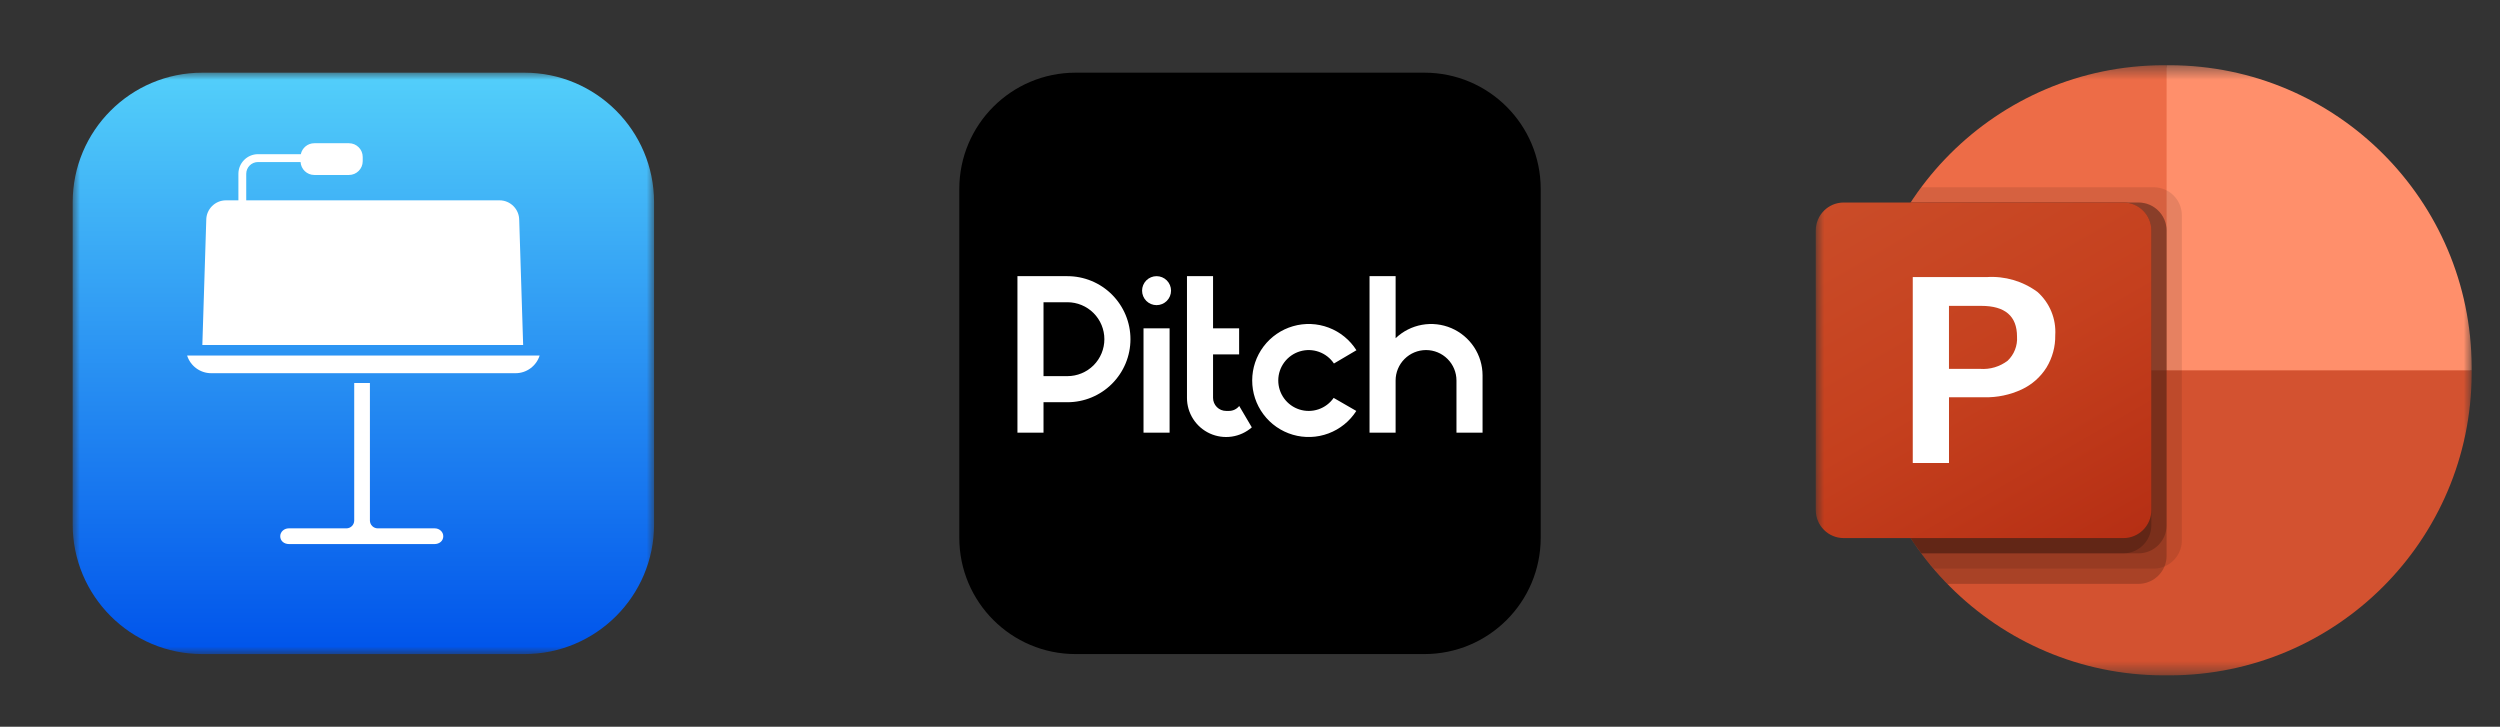 <svg width="172" height="50" viewBox="0 0 172 50" fill="none" xmlns="http://www.w3.org/2000/svg">
<rect x="0" y="0" width="172" height="50" fill="#333333" stroke="none"/>
<g clip-path="url(#clip0_8154_8732)">
<mask id="mask0_8154_8732" style="mask-type:luminance" maskUnits="userSpaceOnUse" x="5" y="5" width="40" height="40">
<path d="M45 5H5V45H45V5Z" fill="white"/>
</mask>
<g mask="url(#mask0_8154_8732)">
<path d="M36.081 5H13.919C8.993 5 5 8.993 5 13.919V36.081C5 41.007 8.993 45 13.919 45H36.081C41.007 45 45 41.007 45 36.081V13.919C45 8.993 41.007 5 36.081 5Z" fill="url(#paint0_linear_8154_8732)"/>
<path d="M29.914 36.351H25.991C25.693 36.351 25.45 36.109 25.45 35.811V26.351H24.37V35.811C24.37 36.109 24.128 36.351 23.83 36.351H19.861C19.558 36.351 19.284 36.582 19.28 36.885C19.277 37.223 19.552 37.432 19.889 37.432H29.889C30.225 37.432 30.5 37.223 30.497 36.885C30.494 36.581 30.219 36.351 29.916 36.351H29.914Z" fill="white"/>
<path d="M12.873 24.459C13.094 25.162 13.754 25.676 14.528 25.676H35.473C36.247 25.676 36.907 25.163 37.128 24.459H12.873Z" fill="white"/>
<path d="M35.721 15.135C35.721 14.392 35.113 13.783 34.37 13.783H16.941V11.959C16.941 11.512 17.305 11.148 17.752 11.148H20.679C20.709 11.642 21.121 12.038 21.623 12.038H24.009C24.53 12.038 24.955 11.613 24.955 11.092V10.799C24.955 10.279 24.53 9.854 24.009 9.854H21.623C21.168 9.854 20.785 10.179 20.697 10.607H17.753C17.008 10.607 16.402 11.214 16.402 11.959V13.783H15.543C14.8 13.783 14.191 14.392 14.191 15.135L13.921 23.738H35.993L35.722 15.135H35.721Z" fill="white"/>
</g>
<path d="M98 5H74C69.582 5 66 8.582 66 13V37C66 41.418 69.582 45 74 45H98C102.418 45 106 41.418 106 37V13C106 8.582 102.418 5 98 5Z" fill="black"/>
<path d="M91.756 27.375C91.501 27.742 91.134 28.017 90.711 28.161C90.287 28.305 89.829 28.309 89.403 28.173C88.977 28.038 88.605 27.769 88.343 27.407C88.08 27.045 87.941 26.608 87.945 26.161C87.948 25.714 88.095 25.28 88.363 24.922C88.632 24.564 89.007 24.302 89.436 24.173C89.864 24.044 90.322 24.056 90.743 24.207C91.164 24.357 91.526 24.639 91.775 25.01L93.323 24.096C92.872 23.386 92.203 22.84 91.416 22.542C90.629 22.244 89.767 22.209 88.959 22.443C88.15 22.677 87.44 23.166 86.933 23.838C86.427 24.511 86.152 25.329 86.151 26.17C86.149 27.012 86.42 27.831 86.924 28.505C87.428 29.18 88.136 29.672 88.944 29.909C89.751 30.146 90.614 30.114 91.402 29.819C92.19 29.524 92.861 28.982 93.314 28.273L91.756 27.375ZM96.019 19H94.224V29.767H96.018V26.178C96.018 25.623 96.239 25.09 96.631 24.698C97.024 24.305 97.557 24.084 98.112 24.084C98.667 24.084 99.2 24.305 99.592 24.698C99.985 25.09 100.205 25.623 100.205 26.178V29.767H102V25.829C102 25.136 101.796 24.459 101.415 23.881C101.033 23.303 100.49 22.849 99.854 22.576C99.217 22.304 98.514 22.224 97.832 22.347C97.151 22.47 96.52 22.79 96.019 23.268L96.019 19ZM83.458 19H81.664V27.374C81.663 27.891 81.812 28.397 82.092 28.831C82.372 29.266 82.771 29.611 83.241 29.825C83.712 30.039 84.234 30.113 84.745 30.038C85.257 29.963 85.736 29.742 86.125 29.402L85.258 27.931C85.174 28.037 85.067 28.123 84.945 28.182C84.824 28.241 84.69 28.271 84.555 28.271H84.355C84.117 28.271 83.889 28.177 83.721 28.008C83.553 27.84 83.458 27.612 83.458 27.374V24.384H85.252V22.589H83.458V19ZM79.571 19C79.307 19 79.053 19.105 78.866 19.292C78.68 19.479 78.575 19.733 78.575 19.997C78.575 20.261 78.68 20.515 78.866 20.702C79.053 20.889 79.307 20.994 79.571 20.994C79.836 20.994 80.089 20.889 80.276 20.702C80.463 20.515 80.568 20.261 80.568 19.997C80.568 19.733 80.463 19.479 80.276 19.292C80.089 19.105 79.836 19 79.571 19ZM80.468 29.767V22.589H78.674V29.767H80.468Z" fill="white"/>
<path fill-rule="evenodd" clip-rule="evenodd" d="M70 29.767H71.794V27.673H73.439C74.009 27.673 74.573 27.561 75.099 27.343C75.625 27.125 76.103 26.806 76.506 26.403C76.908 26 77.228 25.522 77.446 24.996C77.664 24.47 77.776 23.906 77.776 23.337C77.776 22.767 77.664 22.203 77.446 21.677C77.228 21.151 76.908 20.673 76.506 20.27C76.103 19.867 75.625 19.548 75.099 19.33C74.573 19.112 74.009 19 73.439 19H70V29.767ZM71.794 20.794H73.439C74.113 20.794 74.76 21.062 75.237 21.539C75.713 22.015 75.981 22.662 75.981 23.336C75.981 24.01 75.713 24.657 75.237 25.134C74.76 25.61 74.113 25.878 73.439 25.878H71.794L71.794 20.794Z" fill="white"/>
<mask id="mask1_8154_8732" style="mask-type:luminance" maskUnits="userSpaceOnUse" x="124" y="4" width="47" height="43">
<path d="M170.075 4.488H124.925V46.488H170.075V4.488Z" fill="white"/>
</mask>
<g mask="url(#mask1_8154_8732)">
<path d="M152.21 27.576L149.062 4.488H148.827C137.379 4.522 128.107 13.794 128.073 25.242V25.477L152.21 27.576Z" fill="#ED6C47"/>
<path d="M149.297 4.488H149.062V25.477L159.556 29.674L170.05 25.477V25.242C170.017 13.794 160.745 4.522 149.297 4.488Z" fill="#FF8F6B"/>
<path d="M170.05 25.477V25.708C170.017 37.158 160.743 46.433 149.293 46.465H148.831C137.38 46.433 128.106 37.158 128.073 25.708V25.477H170.05Z" fill="#D35230"/>
<path opacity="0.1" d="M150.111 14.804V37.199C150.106 37.977 149.634 38.676 148.915 38.972C148.686 39.069 148.439 39.119 148.191 39.119H133.027C132.733 38.784 132.449 38.427 132.187 38.07C129.513 34.503 128.07 30.165 128.073 25.708V25.246C128.067 21.226 129.242 17.292 131.452 13.933C131.683 13.576 131.925 13.22 132.187 12.884H148.191C149.248 12.892 150.103 13.747 150.111 14.804Z" fill="black"/>
<path opacity="0.2" d="M149.062 15.854V38.248C149.062 38.497 149.012 38.743 148.915 38.972C148.619 39.692 147.919 40.163 147.141 40.169H133.981C133.649 39.832 133.331 39.482 133.027 39.119C132.733 38.783 132.449 38.427 132.187 38.07C129.513 34.503 128.07 30.165 128.073 25.708V25.246C128.067 21.225 129.242 17.292 131.452 13.933H147.141C148.199 13.941 149.054 14.796 149.062 15.854Z" fill="black"/>
<path opacity="0.2" d="M149.062 15.854V36.149C149.054 37.207 148.199 38.062 147.141 38.07H132.187C129.513 34.503 128.07 30.165 128.073 25.708V25.246C128.067 21.225 129.242 17.292 131.452 13.933H147.141C148.199 13.941 149.054 14.796 149.062 15.854Z" fill="black"/>
<path opacity="0.2" d="M148.012 15.854V36.149C148.004 37.207 147.149 38.062 146.092 38.07H132.187C129.513 34.503 128.07 30.165 128.073 25.708V25.246C128.067 21.225 129.242 17.292 131.452 13.933H146.092C147.149 13.941 148.004 14.796 148.012 15.854Z" fill="black"/>
<path d="M126.849 13.933H146.089C147.151 13.933 148.012 14.794 148.012 15.857V35.097C148.012 36.159 147.151 37.02 146.089 37.02H126.849C125.786 37.02 124.925 36.159 124.925 35.097V15.857C124.925 14.794 125.786 13.933 126.849 13.933Z" fill="url(#paint1_linear_8154_8732)"/>
<path d="M136.679 19.064C137.931 18.979 139.173 19.343 140.182 20.09C141.023 20.841 141.473 21.938 141.401 23.063C141.415 23.846 141.206 24.616 140.8 25.285C140.388 25.942 139.795 26.466 139.092 26.794C138.289 27.168 137.41 27.352 136.524 27.333H134.091V31.856H131.598V19.064H136.679ZM134.089 25.379H136.234C136.914 25.429 137.588 25.228 138.13 24.814C138.578 24.384 138.813 23.778 138.771 23.159C138.771 21.749 137.952 21.044 136.313 21.044H134.089V25.379Z" fill="white"/>
</g>
</g>
<defs>
<linearGradient id="paint0_linear_8154_8732" x1="24.981" y1="44.95" x2="24.981" y2="5.05" gradientUnits="userSpaceOnUse">
<stop stop-color="#0054EB"/>
<stop offset="1" stop-color="#53CFFA"/>
</linearGradient>
<linearGradient id="paint1_linear_8154_8732" x1="128.936" y1="12.43" x2="144.002" y2="38.523" gradientUnits="userSpaceOnUse">
<stop stop-color="#CA4C28"/>
<stop offset="0.5" stop-color="#C5401E"/>
<stop offset="1" stop-color="#B62F14"/>
</linearGradient>
<clipPath id="clip0_8154_8732">
<rect width="172" height="50" fill="white"/>
</clipPath>
</defs>
</svg>
